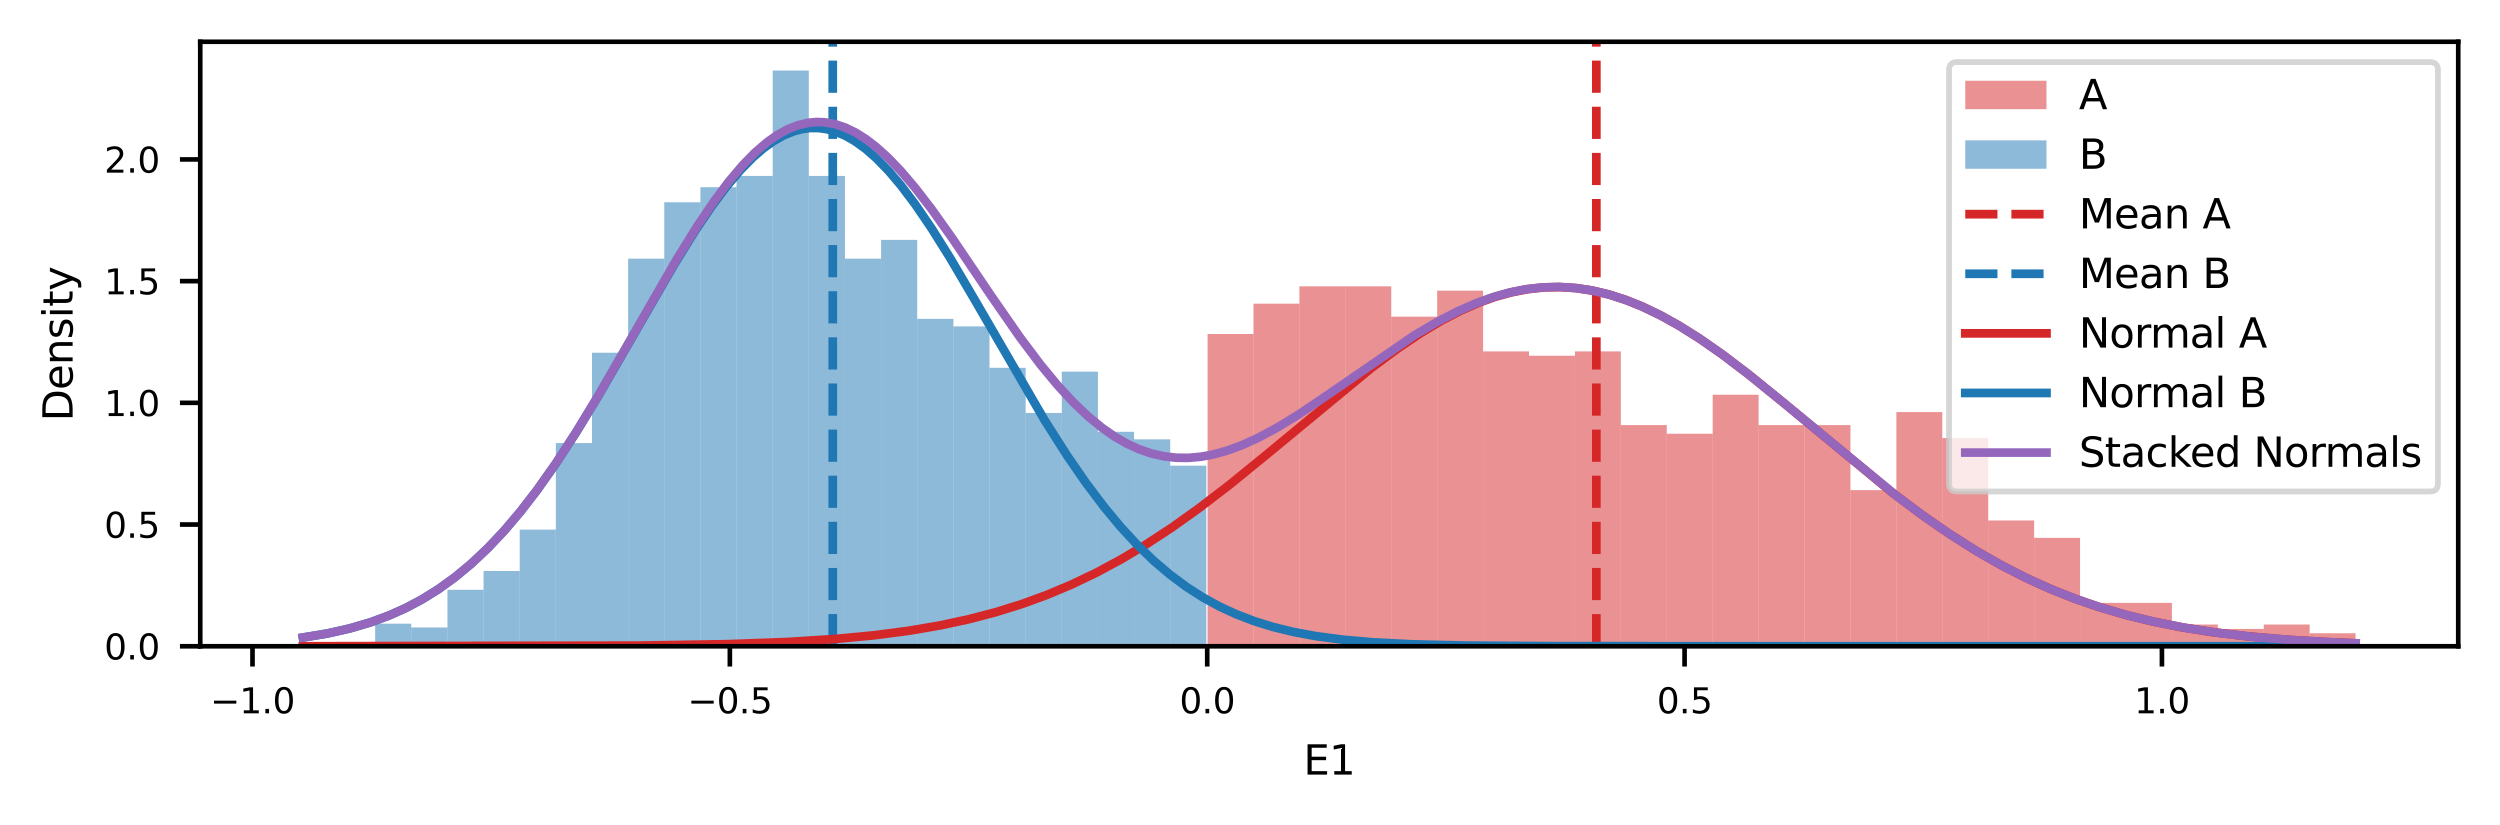<?xml version="1.0" encoding="utf-8" standalone="no"?>
<!DOCTYPE svg PUBLIC "-//W3C//DTD SVG 1.1//EN"
  "http://www.w3.org/Graphics/SVG/1.1/DTD/svg11.dtd">
<svg xmlns:xlink="http://www.w3.org/1999/xlink" width="430.947pt" height="142.182pt" viewBox="0 0 430.947 142.182" xmlns="http://www.w3.org/2000/svg" version="1.1">
 <defs>
  <style type="text/css">*{stroke-linejoin: round; stroke-linecap: butt}</style>
 </defs>
 <g id="figure_1">
  <g id="patch_1">
   <path d="M 0 142.182 
L 430.947 142.182 
L 430.947 0 
L 0 0 
z
" style="fill: #ffffff"/>
  </g>
  <g id="axes_1">
   <g id="patch_2">
    <path d="M 34.517 111.4 
L 423.747 111.4 
L 423.747 7.2 
L 34.517 7.2 
z
" style="fill: #ffffff"/>
   </g>
   <g id="patch_3">
    <path d="M 208.158 111.4 
L 216.073 111.4 
L 216.073 57.579 
L 208.158 57.579 
z
" clip-path="url(#p318a4d7307)" style="fill: #d62728; opacity: 0.5"/>
   </g>
   <g id="patch_4">
    <path d="M 216.073 111.4 
L 223.989 111.4 
L 223.989 52.346 
L 216.073 52.346 
z
" clip-path="url(#p318a4d7307)" style="fill: #d62728; opacity: 0.5"/>
   </g>
   <g id="patch_5">
    <path d="M 223.989 111.4 
L 231.905 111.4 
L 231.905 49.356 
L 223.989 49.356 
z
" clip-path="url(#p318a4d7307)" style="fill: #d62728; opacity: 0.5"/>
   </g>
   <g id="patch_6">
    <path d="M 231.905 111.4 
L 239.821 111.4 
L 239.821 49.356 
L 231.905 49.356 
z
" clip-path="url(#p318a4d7307)" style="fill: #d62728; opacity: 0.5"/>
   </g>
   <g id="patch_7">
    <path d="M 239.821 111.4 
L 247.737 111.4 
L 247.737 54.589 
L 239.821 54.589 
z
" clip-path="url(#p318a4d7307)" style="fill: #d62728; opacity: 0.5"/>
   </g>
   <g id="patch_8">
    <path d="M 247.737 111.4 
L 255.653 111.4 
L 255.653 50.104 
L 247.737 50.104 
z
" clip-path="url(#p318a4d7307)" style="fill: #d62728; opacity: 0.5"/>
   </g>
   <g id="patch_9">
    <path d="M 255.653 111.4 
L 263.569 111.4 
L 263.569 60.569 
L 255.653 60.569 
z
" clip-path="url(#p318a4d7307)" style="fill: #d62728; opacity: 0.5"/>
   </g>
   <g id="patch_10">
    <path d="M 263.569 111.4 
L 271.484 111.4 
L 271.484 61.316 
L 263.569 61.316 
z
" clip-path="url(#p318a4d7307)" style="fill: #d62728; opacity: 0.5"/>
   </g>
   <g id="patch_11">
    <path d="M 271.484 111.4 
L 279.4 111.4 
L 279.4 60.569 
L 271.484 60.569 
z
" clip-path="url(#p318a4d7307)" style="fill: #d62728; opacity: 0.5"/>
   </g>
   <g id="patch_12">
    <path d="M 279.4 111.4 
L 287.316 111.4 
L 287.316 73.277 
L 279.4 73.277 
z
" clip-path="url(#p318a4d7307)" style="fill: #d62728; opacity: 0.5"/>
   </g>
   <g id="patch_13">
    <path d="M 287.316 111.4 
L 295.232 111.4 
L 295.232 74.772 
L 287.316 74.772 
z
" clip-path="url(#p318a4d7307)" style="fill: #d62728; opacity: 0.5"/>
   </g>
   <g id="patch_14">
    <path d="M 295.232 111.4 
L 303.148 111.4 
L 303.148 68.044 
L 295.232 68.044 
z
" clip-path="url(#p318a4d7307)" style="fill: #d62728; opacity: 0.5"/>
   </g>
   <g id="patch_15">
    <path d="M 303.148 111.4 
L 311.064 111.4 
L 311.064 73.277 
L 303.148 73.277 
z
" clip-path="url(#p318a4d7307)" style="fill: #d62728; opacity: 0.5"/>
   </g>
   <g id="patch_16">
    <path d="M 311.064 111.4 
L 318.98 111.4 
L 318.98 73.277 
L 311.064 73.277 
z
" clip-path="url(#p318a4d7307)" style="fill: #d62728; opacity: 0.5"/>
   </g>
   <g id="patch_17">
    <path d="M 318.98 111.4 
L 326.896 111.4 
L 326.896 84.489 
L 318.98 84.489 
z
" clip-path="url(#p318a4d7307)" style="fill: #d62728; opacity: 0.5"/>
   </g>
   <g id="patch_18">
    <path d="M 326.896 111.4 
L 334.811 111.4 
L 334.811 71.034 
L 326.896 71.034 
z
" clip-path="url(#p318a4d7307)" style="fill: #d62728; opacity: 0.5"/>
   </g>
   <g id="patch_19">
    <path d="M 334.811 111.4 
L 342.727 111.4 
L 342.727 75.519 
L 334.811 75.519 
z
" clip-path="url(#p318a4d7307)" style="fill: #d62728; opacity: 0.5"/>
   </g>
   <g id="patch_20">
    <path d="M 342.727 111.4 
L 350.643 111.4 
L 350.643 89.722 
L 342.727 89.722 
z
" clip-path="url(#p318a4d7307)" style="fill: #d62728; opacity: 0.5"/>
   </g>
   <g id="patch_21">
    <path d="M 350.643 111.4 
L 358.559 111.4 
L 358.559 92.712 
L 350.643 92.712 
z
" clip-path="url(#p318a4d7307)" style="fill: #d62728; opacity: 0.5"/>
   </g>
   <g id="patch_22">
    <path d="M 358.559 111.4 
L 366.475 111.4 
L 366.475 103.925 
L 358.559 103.925 
z
" clip-path="url(#p318a4d7307)" style="fill: #d62728; opacity: 0.5"/>
   </g>
   <g id="patch_23">
    <path d="M 366.475 111.4 
L 374.391 111.4 
L 374.391 103.925 
L 366.475 103.925 
z
" clip-path="url(#p318a4d7307)" style="fill: #d62728; opacity: 0.5"/>
   </g>
   <g id="patch_24">
    <path d="M 374.391 111.4 
L 382.307 111.4 
L 382.307 107.662 
L 374.391 107.662 
z
" clip-path="url(#p318a4d7307)" style="fill: #d62728; opacity: 0.5"/>
   </g>
   <g id="patch_25">
    <path d="M 382.307 111.4 
L 390.223 111.4 
L 390.223 108.41 
L 382.307 108.41 
z
" clip-path="url(#p318a4d7307)" style="fill: #d62728; opacity: 0.5"/>
   </g>
   <g id="patch_26">
    <path d="M 390.223 111.4 
L 398.138 111.4 
L 398.138 107.662 
L 390.223 107.662 
z
" clip-path="url(#p318a4d7307)" style="fill: #d62728; opacity: 0.5"/>
   </g>
   <g id="patch_27">
    <path d="M 398.138 111.4 
L 406.054 111.4 
L 406.054 109.157 
L 398.138 109.157 
z
" clip-path="url(#p318a4d7307)" style="fill: #d62728; opacity: 0.5"/>
   </g>
   <g id="patch_28">
    <path d="M 52.209 111.4 
L 58.438 111.4 
L 58.438 110.751 
L 52.209 110.751 
z
" clip-path="url(#p318a4d7307)" style="fill: #1f77b4; opacity: 0.5"/>
   </g>
   <g id="patch_29">
    <path d="M 58.438 111.4 
L 64.668 111.4 
L 64.668 110.751 
L 58.438 110.751 
z
" clip-path="url(#p318a4d7307)" style="fill: #1f77b4; opacity: 0.5"/>
   </g>
   <g id="patch_30">
    <path d="M 64.668 111.4 
L 70.898 111.4 
L 70.898 107.508 
L 64.668 107.508 
z
" clip-path="url(#p318a4d7307)" style="fill: #1f77b4; opacity: 0.5"/>
   </g>
   <g id="patch_31">
    <path d="M 70.898 111.4 
L 77.127 111.4 
L 77.127 108.157 
L 70.898 108.157 
z
" clip-path="url(#p318a4d7307)" style="fill: #1f77b4; opacity: 0.5"/>
   </g>
   <g id="patch_32">
    <path d="M 77.127 111.4 
L 83.357 111.4 
L 83.357 101.671 
L 77.127 101.671 
z
" clip-path="url(#p318a4d7307)" style="fill: #1f77b4; opacity: 0.5"/>
   </g>
   <g id="patch_33">
    <path d="M 83.357 111.4 
L 89.587 111.4 
L 89.587 98.428 
L 83.357 98.428 
z
" clip-path="url(#p318a4d7307)" style="fill: #1f77b4; opacity: 0.5"/>
   </g>
   <g id="patch_34">
    <path d="M 89.587 111.4 
L 95.816 111.4 
L 95.816 91.293 
L 89.587 91.293 
z
" clip-path="url(#p318a4d7307)" style="fill: #1f77b4; opacity: 0.5"/>
   </g>
   <g id="patch_35">
    <path d="M 95.816 111.4 
L 102.046 111.4 
L 102.046 76.375 
L 95.816 76.375 
z
" clip-path="url(#p318a4d7307)" style="fill: #1f77b4; opacity: 0.5"/>
   </g>
   <g id="patch_36">
    <path d="M 102.046 111.4 
L 108.275 111.4 
L 108.275 60.808 
L 102.046 60.808 
z
" clip-path="url(#p318a4d7307)" style="fill: #1f77b4; opacity: 0.5"/>
   </g>
   <g id="patch_37">
    <path d="M 108.275 111.4 
L 114.505 111.4 
L 114.505 44.593 
L 108.275 44.593 
z
" clip-path="url(#p318a4d7307)" style="fill: #1f77b4; opacity: 0.5"/>
   </g>
   <g id="patch_38">
    <path d="M 114.505 111.4 
L 120.735 111.4 
L 120.735 34.863 
L 114.505 34.863 
z
" clip-path="url(#p318a4d7307)" style="fill: #1f77b4; opacity: 0.5"/>
   </g>
   <g id="patch_39">
    <path d="M 120.735 111.4 
L 126.964 111.4 
L 126.964 32.269 
L 120.735 32.269 
z
" clip-path="url(#p318a4d7307)" style="fill: #1f77b4; opacity: 0.5"/>
   </g>
   <g id="patch_40">
    <path d="M 126.964 111.4 
L 133.194 111.4 
L 133.194 30.323 
L 126.964 30.323 
z
" clip-path="url(#p318a4d7307)" style="fill: #1f77b4; opacity: 0.5"/>
   </g>
   <g id="patch_41">
    <path d="M 133.194 111.4 
L 139.423 111.4 
L 139.423 12.162 
L 133.194 12.162 
z
" clip-path="url(#p318a4d7307)" style="fill: #1f77b4; opacity: 0.5"/>
   </g>
   <g id="patch_42">
    <path d="M 139.423 111.4 
L 145.653 111.4 
L 145.653 30.323 
L 139.423 30.323 
z
" clip-path="url(#p318a4d7307)" style="fill: #1f77b4; opacity: 0.5"/>
   </g>
   <g id="patch_43">
    <path d="M 145.653 111.4 
L 151.883 111.4 
L 151.883 44.593 
L 145.653 44.593 
z
" clip-path="url(#p318a4d7307)" style="fill: #1f77b4; opacity: 0.5"/>
   </g>
   <g id="patch_44">
    <path d="M 151.883 111.4 
L 158.112 111.4 
L 158.112 41.35 
L 151.883 41.35 
z
" clip-path="url(#p318a4d7307)" style="fill: #1f77b4; opacity: 0.5"/>
   </g>
   <g id="patch_45">
    <path d="M 158.112 111.4 
L 164.342 111.4 
L 164.342 54.97 
L 158.112 54.97 
z
" clip-path="url(#p318a4d7307)" style="fill: #1f77b4; opacity: 0.5"/>
   </g>
   <g id="patch_46">
    <path d="M 164.342 111.4 
L 170.571 111.4 
L 170.571 56.268 
L 164.342 56.268 
z
" clip-path="url(#p318a4d7307)" style="fill: #1f77b4; opacity: 0.5"/>
   </g>
   <g id="patch_47">
    <path d="M 170.571 111.4 
L 176.801 111.4 
L 176.801 63.402 
L 170.571 63.402 
z
" clip-path="url(#p318a4d7307)" style="fill: #1f77b4; opacity: 0.5"/>
   </g>
   <g id="patch_48">
    <path d="M 176.801 111.4 
L 183.031 111.4 
L 183.031 71.186 
L 176.801 71.186 
z
" clip-path="url(#p318a4d7307)" style="fill: #1f77b4; opacity: 0.5"/>
   </g>
   <g id="patch_49">
    <path d="M 183.031 111.4 
L 189.26 111.4 
L 189.26 64.051 
L 183.031 64.051 
z
" clip-path="url(#p318a4d7307)" style="fill: #1f77b4; opacity: 0.5"/>
   </g>
   <g id="patch_50">
    <path d="M 189.26 111.4 
L 195.49 111.4 
L 195.49 74.429 
L 189.26 74.429 
z
" clip-path="url(#p318a4d7307)" style="fill: #1f77b4; opacity: 0.5"/>
   </g>
   <g id="patch_51">
    <path d="M 195.49 111.4 
L 201.719 111.4 
L 201.719 75.726 
L 195.49 75.726 
z
" clip-path="url(#p318a4d7307)" style="fill: #1f77b4; opacity: 0.5"/>
   </g>
   <g id="patch_52">
    <path d="M 201.719 111.4 
L 207.949 111.4 
L 207.949 80.266 
L 201.719 80.266 
z
" clip-path="url(#p318a4d7307)" style="fill: #1f77b4; opacity: 0.5"/>
   </g>
   <g id="matplotlib.axis_1">
    <g id="xtick_1">
     <g id="line2d_1">
      <defs>
       <path id="m972f4606e5" d="M 0 0 
L 0 3.5 
" style="stroke: #000000; stroke-width: 0.8"/>
      </defs>
      <g>
       <use xlink:href="#m972f4606e5" x="43.525" y="111.4" style="stroke: #000000; stroke-width: 0.8"/>
      </g>
     </g>
     <g id="text_1">
      <!-- −1.0 -->
      <g transform="translate(36.24 122.959) scale(0.06 -0.06)">
       <defs>
        <path id="DejaVuSans-2212" d="M 678 2272 
L 4684 2272 
L 4684 1741 
L 678 1741 
L 678 2272 
z
" transform="scale(0.016)"/>
        <path id="DejaVuSans-31" d="M 794 531 
L 1825 531 
L 1825 4091 
L 703 3866 
L 703 4441 
L 1819 4666 
L 2450 4666 
L 2450 531 
L 3481 531 
L 3481 0 
L 794 0 
L 794 531 
z
" transform="scale(0.016)"/>
        <path id="DejaVuSans-2e" d="M 684 794 
L 1344 794 
L 1344 0 
L 684 0 
L 684 794 
z
" transform="scale(0.016)"/>
        <path id="DejaVuSans-30" d="M 2034 4250 
Q 1547 4250 1301 3770 
Q 1056 3291 1056 2328 
Q 1056 1369 1301 889 
Q 1547 409 2034 409 
Q 2525 409 2770 889 
Q 3016 1369 3016 2328 
Q 3016 3291 2770 3770 
Q 2525 4250 2034 4250 
z
M 2034 4750 
Q 2819 4750 3233 4129 
Q 3647 3509 3647 2328 
Q 3647 1150 3233 529 
Q 2819 -91 2034 -91 
Q 1250 -91 836 529 
Q 422 1150 422 2328 
Q 422 3509 836 4129 
Q 1250 4750 2034 4750 
z
" transform="scale(0.016)"/>
       </defs>
       <use xlink:href="#DejaVuSans-2212"/>
       <use xlink:href="#DejaVuSans-31" transform="translate(83.789 0)"/>
       <use xlink:href="#DejaVuSans-2e" transform="translate(147.412 0)"/>
       <use xlink:href="#DejaVuSans-30" transform="translate(179.199 0)"/>
      </g>
     </g>
    </g>
    <g id="xtick_2">
     <g id="line2d_2">
      <g>
       <use xlink:href="#m972f4606e5" x="125.812" y="111.4" style="stroke: #000000; stroke-width: 0.8"/>
      </g>
     </g>
     <g id="text_2">
      <!-- −0.5 -->
      <g transform="translate(118.527 122.959) scale(0.06 -0.06)">
       <defs>
        <path id="DejaVuSans-35" d="M 691 4666 
L 3169 4666 
L 3169 4134 
L 1269 4134 
L 1269 2991 
Q 1406 3038 1543 3061 
Q 1681 3084 1819 3084 
Q 2600 3084 3056 2656 
Q 3513 2228 3513 1497 
Q 3513 744 3044 326 
Q 2575 -91 1722 -91 
Q 1428 -91 1123 -41 
Q 819 9 494 109 
L 494 744 
Q 775 591 1075 516 
Q 1375 441 1709 441 
Q 2250 441 2565 725 
Q 2881 1009 2881 1497 
Q 2881 1984 2565 2268 
Q 2250 2553 1709 2553 
Q 1456 2553 1204 2497 
Q 953 2441 691 2322 
L 691 4666 
z
" transform="scale(0.016)"/>
       </defs>
       <use xlink:href="#DejaVuSans-2212"/>
       <use xlink:href="#DejaVuSans-30" transform="translate(83.789 0)"/>
       <use xlink:href="#DejaVuSans-2e" transform="translate(147.412 0)"/>
       <use xlink:href="#DejaVuSans-35" transform="translate(179.199 0)"/>
      </g>
     </g>
    </g>
    <g id="xtick_3">
     <g id="line2d_3">
      <g>
       <use xlink:href="#m972f4606e5" x="208.098" y="111.4" style="stroke: #000000; stroke-width: 0.8"/>
      </g>
     </g>
     <g id="text_3">
      <!-- 0.0 -->
      <g transform="translate(203.327 122.959) scale(0.06 -0.06)">
       <use xlink:href="#DejaVuSans-30"/>
       <use xlink:href="#DejaVuSans-2e" transform="translate(63.623 0)"/>
       <use xlink:href="#DejaVuSans-30" transform="translate(95.41 0)"/>
      </g>
     </g>
    </g>
    <g id="xtick_4">
     <g id="line2d_4">
      <g>
       <use xlink:href="#m972f4606e5" x="290.385" y="111.4" style="stroke: #000000; stroke-width: 0.8"/>
      </g>
     </g>
     <g id="text_4">
      <!-- 0.5 -->
      <g transform="translate(285.614 122.959) scale(0.06 -0.06)">
       <use xlink:href="#DejaVuSans-30"/>
       <use xlink:href="#DejaVuSans-2e" transform="translate(63.623 0)"/>
       <use xlink:href="#DejaVuSans-35" transform="translate(95.41 0)"/>
      </g>
     </g>
    </g>
    <g id="xtick_5">
     <g id="line2d_5">
      <g>
       <use xlink:href="#m972f4606e5" x="372.671" y="111.4" style="stroke: #000000; stroke-width: 0.8"/>
      </g>
     </g>
     <g id="text_5">
      <!-- 1.0 -->
      <g transform="translate(367.9 122.959) scale(0.06 -0.06)">
       <use xlink:href="#DejaVuSans-31"/>
       <use xlink:href="#DejaVuSans-2e" transform="translate(63.623 0)"/>
       <use xlink:href="#DejaVuSans-30" transform="translate(95.41 0)"/>
      </g>
     </g>
    </g>
    <g id="text_6">
     <!-- E1 -->
     <g transform="translate(224.693 133.526) scale(0.07 -0.07)">
      <defs>
       <path id="DejaVuSans-45" d="M 628 4666 
L 3578 4666 
L 3578 4134 
L 1259 4134 
L 1259 2753 
L 3481 2753 
L 3481 2222 
L 1259 2222 
L 1259 531 
L 3634 531 
L 3634 0 
L 628 0 
L 628 4666 
z
" transform="scale(0.016)"/>
      </defs>
      <use xlink:href="#DejaVuSans-45"/>
      <use xlink:href="#DejaVuSans-31" transform="translate(63.184 0)"/>
     </g>
    </g>
   </g>
   <g id="matplotlib.axis_2">
    <g id="ytick_1">
     <g id="line2d_6">
      <defs>
       <path id="m6edacf3e82" d="M 0 0 
L -3.5 0 
" style="stroke: #000000; stroke-width: 0.8"/>
      </defs>
      <g>
       <use xlink:href="#m6edacf3e82" x="34.517" y="111.4" style="stroke: #000000; stroke-width: 0.8"/>
      </g>
     </g>
     <g id="text_7">
      <!-- 0.0 -->
      <g transform="translate(17.975 113.68) scale(0.06 -0.06)">
       <use xlink:href="#DejaVuSans-30"/>
       <use xlink:href="#DejaVuSans-2e" transform="translate(63.623 0)"/>
       <use xlink:href="#DejaVuSans-30" transform="translate(95.41 0)"/>
      </g>
     </g>
    </g>
    <g id="ytick_2">
     <g id="line2d_7">
      <g>
       <use xlink:href="#m6edacf3e82" x="34.517" y="90.42" style="stroke: #000000; stroke-width: 0.8"/>
      </g>
     </g>
     <g id="text_8">
      <!-- 0.5 -->
      <g transform="translate(17.975 92.7) scale(0.06 -0.06)">
       <use xlink:href="#DejaVuSans-30"/>
       <use xlink:href="#DejaVuSans-2e" transform="translate(63.623 0)"/>
       <use xlink:href="#DejaVuSans-35" transform="translate(95.41 0)"/>
      </g>
     </g>
    </g>
    <g id="ytick_3">
     <g id="line2d_8">
      <g>
       <use xlink:href="#m6edacf3e82" x="34.517" y="69.44" style="stroke: #000000; stroke-width: 0.8"/>
      </g>
     </g>
     <g id="text_9">
      <!-- 1.0 -->
      <g transform="translate(17.975 71.72) scale(0.06 -0.06)">
       <use xlink:href="#DejaVuSans-31"/>
       <use xlink:href="#DejaVuSans-2e" transform="translate(63.623 0)"/>
       <use xlink:href="#DejaVuSans-30" transform="translate(95.41 0)"/>
      </g>
     </g>
    </g>
    <g id="ytick_4">
     <g id="line2d_9">
      <g>
       <use xlink:href="#m6edacf3e82" x="34.517" y="48.461" style="stroke: #000000; stroke-width: 0.8"/>
      </g>
     </g>
     <g id="text_10">
      <!-- 1.5 -->
      <g transform="translate(17.975 50.74) scale(0.06 -0.06)">
       <use xlink:href="#DejaVuSans-31"/>
       <use xlink:href="#DejaVuSans-2e" transform="translate(63.623 0)"/>
       <use xlink:href="#DejaVuSans-35" transform="translate(95.41 0)"/>
      </g>
     </g>
    </g>
    <g id="ytick_5">
     <g id="line2d_10">
      <g>
       <use xlink:href="#m6edacf3e82" x="34.517" y="27.481" style="stroke: #000000; stroke-width: 0.8"/>
      </g>
     </g>
     <g id="text_11">
      <!-- 2.0 -->
      <g transform="translate(17.975 29.76) scale(0.06 -0.06)">
       <defs>
        <path id="DejaVuSans-32" d="M 1228 531 
L 3431 531 
L 3431 0 
L 469 0 
L 469 531 
Q 828 903 1448 1529 
Q 2069 2156 2228 2338 
Q 2531 2678 2651 2914 
Q 2772 3150 2772 3378 
Q 2772 3750 2511 3984 
Q 2250 4219 1831 4219 
Q 1534 4219 1204 4116 
Q 875 4013 500 3803 
L 500 4441 
Q 881 4594 1212 4672 
Q 1544 4750 1819 4750 
Q 2544 4750 2975 4387 
Q 3406 4025 3406 3419 
Q 3406 3131 3298 2873 
Q 3191 2616 2906 2266 
Q 2828 2175 2409 1742 
Q 1991 1309 1228 531 
z
" transform="scale(0.016)"/>
       </defs>
       <use xlink:href="#DejaVuSans-32"/>
       <use xlink:href="#DejaVuSans-2e" transform="translate(63.623 0)"/>
       <use xlink:href="#DejaVuSans-30" transform="translate(95.41 0)"/>
      </g>
     </g>
    </g>
    <g id="text_12">
     <!-- Density -->
     <g transform="translate(12.519 72.606) rotate(-90) scale(0.07 -0.07)">
      <defs>
       <path id="DejaVuSans-44" d="M 1259 4147 
L 1259 519 
L 2022 519 
Q 2988 519 3436 956 
Q 3884 1394 3884 2338 
Q 3884 3275 3436 3711 
Q 2988 4147 2022 4147 
L 1259 4147 
z
M 628 4666 
L 1925 4666 
Q 3281 4666 3915 4102 
Q 4550 3538 4550 2338 
Q 4550 1131 3912 565 
Q 3275 0 1925 0 
L 628 0 
L 628 4666 
z
" transform="scale(0.016)"/>
       <path id="DejaVuSans-65" d="M 3597 1894 
L 3597 1613 
L 953 1613 
Q 991 1019 1311 708 
Q 1631 397 2203 397 
Q 2534 397 2845 478 
Q 3156 559 3463 722 
L 3463 178 
Q 3153 47 2828 -22 
Q 2503 -91 2169 -91 
Q 1331 -91 842 396 
Q 353 884 353 1716 
Q 353 2575 817 3079 
Q 1281 3584 2069 3584 
Q 2775 3584 3186 3129 
Q 3597 2675 3597 1894 
z
M 3022 2063 
Q 3016 2534 2758 2815 
Q 2500 3097 2075 3097 
Q 1594 3097 1305 2825 
Q 1016 2553 972 2059 
L 3022 2063 
z
" transform="scale(0.016)"/>
       <path id="DejaVuSans-6e" d="M 3513 2113 
L 3513 0 
L 2938 0 
L 2938 2094 
Q 2938 2591 2744 2837 
Q 2550 3084 2163 3084 
Q 1697 3084 1428 2787 
Q 1159 2491 1159 1978 
L 1159 0 
L 581 0 
L 581 3500 
L 1159 3500 
L 1159 2956 
Q 1366 3272 1645 3428 
Q 1925 3584 2291 3584 
Q 2894 3584 3203 3211 
Q 3513 2838 3513 2113 
z
" transform="scale(0.016)"/>
       <path id="DejaVuSans-73" d="M 2834 3397 
L 2834 2853 
Q 2591 2978 2328 3040 
Q 2066 3103 1784 3103 
Q 1356 3103 1142 2972 
Q 928 2841 928 2578 
Q 928 2378 1081 2264 
Q 1234 2150 1697 2047 
L 1894 2003 
Q 2506 1872 2764 1633 
Q 3022 1394 3022 966 
Q 3022 478 2636 193 
Q 2250 -91 1575 -91 
Q 1294 -91 989 -36 
Q 684 19 347 128 
L 347 722 
Q 666 556 975 473 
Q 1284 391 1588 391 
Q 1994 391 2212 530 
Q 2431 669 2431 922 
Q 2431 1156 2273 1281 
Q 2116 1406 1581 1522 
L 1381 1569 
Q 847 1681 609 1914 
Q 372 2147 372 2553 
Q 372 3047 722 3315 
Q 1072 3584 1716 3584 
Q 2034 3584 2315 3537 
Q 2597 3491 2834 3397 
z
" transform="scale(0.016)"/>
       <path id="DejaVuSans-69" d="M 603 3500 
L 1178 3500 
L 1178 0 
L 603 0 
L 603 3500 
z
M 603 4863 
L 1178 4863 
L 1178 4134 
L 603 4134 
L 603 4863 
z
" transform="scale(0.016)"/>
       <path id="DejaVuSans-74" d="M 1172 4494 
L 1172 3500 
L 2356 3500 
L 2356 3053 
L 1172 3053 
L 1172 1153 
Q 1172 725 1289 603 
Q 1406 481 1766 481 
L 2356 481 
L 2356 0 
L 1766 0 
Q 1100 0 847 248 
Q 594 497 594 1153 
L 594 3053 
L 172 3053 
L 172 3500 
L 594 3500 
L 594 4494 
L 1172 4494 
z
" transform="scale(0.016)"/>
       <path id="DejaVuSans-79" d="M 2059 -325 
Q 1816 -950 1584 -1140 
Q 1353 -1331 966 -1331 
L 506 -1331 
L 506 -850 
L 844 -850 
Q 1081 -850 1212 -737 
Q 1344 -625 1503 -206 
L 1606 56 
L 191 3500 
L 800 3500 
L 1894 763 
L 2988 3500 
L 3597 3500 
L 2059 -325 
z
" transform="scale(0.016)"/>
      </defs>
      <use xlink:href="#DejaVuSans-44"/>
      <use xlink:href="#DejaVuSans-65" transform="translate(77.002 0)"/>
      <use xlink:href="#DejaVuSans-6e" transform="translate(138.525 0)"/>
      <use xlink:href="#DejaVuSans-73" transform="translate(201.904 0)"/>
      <use xlink:href="#DejaVuSans-69" transform="translate(254.004 0)"/>
      <use xlink:href="#DejaVuSans-74" transform="translate(281.787 0)"/>
      <use xlink:href="#DejaVuSans-79" transform="translate(320.996 0)"/>
     </g>
    </g>
   </g>
   <g id="line2d_11">
    <path d="M 275.174 111.4 
L 275.174 7.2 
" clip-path="url(#p318a4d7307)" style="fill: none; stroke-dasharray: 5.55,2.4; stroke-dashoffset: 0; stroke: #d62728; stroke-width: 1.5"/>
   </g>
   <g id="line2d_12">
    <path d="M 143.55 111.4 
L 143.55 7.2 
" clip-path="url(#p318a4d7307)" style="fill: none; stroke-dasharray: 5.55,2.4; stroke-dashoffset: 0; stroke: #1f77b4; stroke-width: 1.5"/>
   </g>
   <g id="line2d_13">
    <path d="M 52.209 111.4 
L 110.298 111.286 
L 125.528 111.038 
L 135.8 110.662 
L 143.947 110.148 
L 150.676 109.511 
L 156.698 108.723 
L 162.011 107.815 
L 166.97 106.751 
L 171.574 105.548 
L 176.179 104.112 
L 180.429 102.559 
L 184.68 100.774 
L 188.93 98.744 
L 193.18 96.463 
L 197.431 93.931 
L 202.035 90.914 
L 206.64 87.632 
L 211.953 83.56 
L 218.328 78.37 
L 236.393 63.445 
L 240.997 60.037 
L 244.893 57.418 
L 248.435 55.297 
L 251.623 53.63 
L 254.811 52.218 
L 257.645 51.194 
L 260.478 50.401 
L 263.312 49.847 
L 266.145 49.54 
L 268.979 49.483 
L 271.813 49.677 
L 274.646 50.119 
L 277.48 50.805 
L 280.313 51.726 
L 283.147 52.87 
L 286.335 54.409 
L 289.523 56.191 
L 293.065 58.426 
L 296.961 61.149 
L 301.565 64.652 
L 307.587 69.549 
L 326.005 84.774 
L 331.318 88.763 
L 335.923 91.959 
L 340.527 94.882 
L 344.778 97.323 
L 349.028 99.512 
L 353.279 101.452 
L 357.529 103.151 
L 361.779 104.622 
L 366.384 105.977 
L 370.989 107.108 
L 375.947 108.103 
L 381.26 108.948 
L 387.282 109.678 
L 394.012 110.264 
L 401.804 110.719 
L 406.054 110.891 
L 406.054 110.891 
" clip-path="url(#p318a4d7307)" style="fill: none; stroke: #d62728; stroke-width: 1.5; stroke-linecap: square"/>
   </g>
   <g id="line2d_14">
    <path d="M 52.209 109.898 
L 56.459 109.194 
L 60.355 108.313 
L 63.897 107.269 
L 67.085 106.09 
L 69.919 104.822 
L 72.752 103.319 
L 75.586 101.557 
L 78.42 99.511 
L 81.253 97.161 
L 84.087 94.49 
L 86.92 91.487 
L 89.754 88.148 
L 92.588 84.477 
L 95.775 79.969 
L 99.317 74.534 
L 103.214 68.13 
L 108.881 58.313 
L 116.319 45.441 
L 119.861 39.739 
L 122.695 35.548 
L 125.174 32.231 
L 127.653 29.302 
L 129.779 27.14 
L 131.55 25.607 
L 133.321 24.333 
L 135.092 23.332 
L 136.863 22.613 
L 138.279 22.245 
L 139.696 22.065 
L 141.113 22.073 
L 142.53 22.27 
L 143.947 22.654 
L 145.718 23.393 
L 147.489 24.413 
L 149.26 25.705 
L 151.031 27.256 
L 153.156 29.438 
L 155.281 31.942 
L 157.76 35.225 
L 160.594 39.384 
L 163.782 44.472 
L 168.032 51.701 
L 180.075 72.453 
L 183.971 78.569 
L 187.159 83.189 
L 190.347 87.417 
L 193.18 90.825 
L 196.014 93.898 
L 198.847 96.637 
L 201.681 99.052 
L 204.515 101.159 
L 207.348 102.978 
L 210.182 104.532 
L 213.015 105.846 
L 216.203 107.071 
L 219.391 108.061 
L 222.933 108.929 
L 226.829 109.653 
L 231.434 110.264 
L 236.747 110.727 
L 243.477 111.068 
L 252.686 111.283 
L 268.271 111.384 
L 327.422 111.4 
L 406.054 111.4 
L 406.054 111.4 
" clip-path="url(#p318a4d7307)" style="fill: none; stroke: #1f77b4; stroke-width: 1.5; stroke-linecap: square"/>
   </g>
   <g id="line2d_15">
    <path d="M 52.209 109.898 
L 56.459 109.193 
L 60.355 108.312 
L 63.897 107.267 
L 67.085 106.088 
L 69.919 104.819 
L 72.752 103.315 
L 75.586 101.552 
L 78.42 99.504 
L 81.253 97.152 
L 84.087 94.478 
L 86.92 91.472 
L 89.754 88.128 
L 92.588 84.451 
L 95.775 79.935 
L 99.317 74.488 
L 103.214 68.066 
L 108.527 58.837 
L 116.673 44.666 
L 120.215 38.95 
L 123.049 34.751 
L 125.528 31.426 
L 128.008 28.487 
L 130.133 26.312 
L 132.258 24.485 
L 134.029 23.244 
L 135.8 22.272 
L 137.571 21.575 
L 139.342 21.16 
L 140.759 21.031 
L 142.176 21.083 
L 143.947 21.401 
L 145.718 21.994 
L 147.489 22.854 
L 149.26 23.97 
L 151.031 25.327 
L 153.156 27.253 
L 155.281 29.472 
L 157.76 32.384 
L 160.594 36.063 
L 164.136 41.045 
L 170.866 51.01 
L 175.825 58.151 
L 179.367 62.862 
L 182.2 66.292 
L 185.034 69.365 
L 187.513 71.727 
L 189.993 73.765 
L 192.118 75.243 
L 194.243 76.47 
L 196.368 77.446 
L 198.493 78.172 
L 200.618 78.655 
L 202.744 78.903 
L 204.869 78.925 
L 206.994 78.735 
L 209.119 78.345 
L 211.599 77.657 
L 214.078 76.742 
L 216.912 75.454 
L 220.099 73.742 
L 223.641 71.583 
L 228.246 68.497 
L 243.831 57.785 
L 247.727 55.492 
L 251.269 53.665 
L 254.457 52.267 
L 257.29 51.243 
L 260.124 50.44 
L 262.958 49.87 
L 265.791 49.542 
L 268.625 49.461 
L 271.458 49.629 
L 274.292 50.044 
L 277.126 50.702 
L 279.959 51.595 
L 282.793 52.713 
L 285.981 54.224 
L 289.168 55.981 
L 292.71 58.191 
L 296.607 60.891 
L 301.211 64.374 
L 306.878 68.961 
L 327.068 85.595 
L 332.027 89.272 
L 336.631 92.427 
L 341.236 95.306 
L 345.486 97.705 
L 349.737 99.852 
L 353.987 101.751 
L 358.237 103.411 
L 362.488 104.846 
L 367.092 106.165 
L 372.051 107.339 
L 377.01 108.289 
L 382.677 109.14 
L 388.699 109.819 
L 395.783 110.386 
L 403.929 110.81 
L 406.054 110.891 
L 406.054 110.891 
" clip-path="url(#p318a4d7307)" style="fill: none; stroke: #9467bd; stroke-width: 1.5; stroke-linecap: square"/>
   </g>
   <g id="patch_53">
    <path d="M 34.517 111.4 
L 34.517 7.2 
" style="fill: none; stroke: #000000; stroke-width: 0.8; stroke-linejoin: miter; stroke-linecap: square"/>
   </g>
   <g id="patch_54">
    <path d="M 423.747 111.4 
L 423.747 7.2 
" style="fill: none; stroke: #000000; stroke-width: 0.8; stroke-linejoin: miter; stroke-linecap: square"/>
   </g>
   <g id="patch_55">
    <path d="M 34.517 111.4 
L 423.747 111.4 
" style="fill: none; stroke: #000000; stroke-width: 0.8; stroke-linejoin: miter; stroke-linecap: square"/>
   </g>
   <g id="patch_56">
    <path d="M 34.517 7.2 
L 423.747 7.2 
" style="fill: none; stroke: #000000; stroke-width: 0.8; stroke-linejoin: miter; stroke-linecap: square"/>
   </g>
   <g id="legend_1">
    <g id="patch_57">
     <path d="M 337.37 84.723 
L 418.847 84.723 
Q 420.247 84.723 420.247 83.323 
L 420.247 12.1 
Q 420.247 10.7 418.847 10.7 
L 337.37 10.7 
Q 335.97 10.7 335.97 12.1 
L 335.97 83.323 
Q 335.97 84.723 337.37 84.723 
z
" style="fill: #ffffff; opacity: 0.8; stroke: #cccccc; stroke-linejoin: miter"/>
    </g>
    <g id="patch_58">
     <path d="M 338.77 18.819 
L 352.77 18.819 
L 352.77 13.919 
L 338.77 13.919 
z
" style="fill: #d62728; opacity: 0.5"/>
    </g>
    <g id="text_13">
     <!-- A -->
     <g transform="translate(358.37 18.819) scale(0.07 -0.07)">
      <defs>
       <path id="DejaVuSans-41" d="M 2188 4044 
L 1331 1722 
L 3047 1722 
L 2188 4044 
z
M 1831 4666 
L 2547 4666 
L 4325 0 
L 3669 0 
L 3244 1197 
L 1141 1197 
L 716 0 
L 50 0 
L 1831 4666 
z
" transform="scale(0.016)"/>
      </defs>
      <use xlink:href="#DejaVuSans-41"/>
     </g>
    </g>
    <g id="patch_59">
     <path d="M 338.77 29.094 
L 352.77 29.094 
L 352.77 24.194 
L 338.77 24.194 
z
" style="fill: #1f77b4; opacity: 0.5"/>
    </g>
    <g id="text_14">
     <!-- B -->
     <g transform="translate(358.37 29.094) scale(0.07 -0.07)">
      <defs>
       <path id="DejaVuSans-42" d="M 1259 2228 
L 1259 519 
L 2272 519 
Q 2781 519 3026 730 
Q 3272 941 3272 1375 
Q 3272 1813 3026 2020 
Q 2781 2228 2272 2228 
L 1259 2228 
z
M 1259 4147 
L 1259 2741 
L 2194 2741 
Q 2656 2741 2882 2914 
Q 3109 3088 3109 3444 
Q 3109 3797 2882 3972 
Q 2656 4147 2194 4147 
L 1259 4147 
z
M 628 4666 
L 2241 4666 
Q 2963 4666 3353 4366 
Q 3744 4066 3744 3513 
Q 3744 3084 3544 2831 
Q 3344 2578 2956 2516 
Q 3422 2416 3680 2098 
Q 3938 1781 3938 1306 
Q 3938 681 3513 340 
Q 3088 0 2303 0 
L 628 0 
L 628 4666 
z
" transform="scale(0.016)"/>
      </defs>
      <use xlink:href="#DejaVuSans-42"/>
     </g>
    </g>
    <g id="line2d_16">
     <path d="M 338.77 36.918 
L 345.77 36.918 
L 352.77 36.918 
" style="fill: none; stroke-dasharray: 5.55,2.4; stroke-dashoffset: 0; stroke: #d62728; stroke-width: 1.5"/>
    </g>
    <g id="text_15">
     <!-- Mean A -->
     <g transform="translate(358.37 39.368) scale(0.07 -0.07)">
      <defs>
       <path id="DejaVuSans-4d" d="M 628 4666 
L 1569 4666 
L 2759 1491 
L 3956 4666 
L 4897 4666 
L 4897 0 
L 4281 0 
L 4281 4097 
L 3078 897 
L 2444 897 
L 1241 4097 
L 1241 0 
L 628 0 
L 628 4666 
z
" transform="scale(0.016)"/>
       <path id="DejaVuSans-61" d="M 2194 1759 
Q 1497 1759 1228 1600 
Q 959 1441 959 1056 
Q 959 750 1161 570 
Q 1363 391 1709 391 
Q 2188 391 2477 730 
Q 2766 1069 2766 1631 
L 2766 1759 
L 2194 1759 
z
M 3341 1997 
L 3341 0 
L 2766 0 
L 2766 531 
Q 2569 213 2275 61 
Q 1981 -91 1556 -91 
Q 1019 -91 701 211 
Q 384 513 384 1019 
Q 384 1609 779 1909 
Q 1175 2209 1959 2209 
L 2766 2209 
L 2766 2266 
Q 2766 2663 2505 2880 
Q 2244 3097 1772 3097 
Q 1472 3097 1187 3025 
Q 903 2953 641 2809 
L 641 3341 
Q 956 3463 1253 3523 
Q 1550 3584 1831 3584 
Q 2591 3584 2966 3190 
Q 3341 2797 3341 1997 
z
" transform="scale(0.016)"/>
       <path id="DejaVuSans-20" transform="scale(0.016)"/>
      </defs>
      <use xlink:href="#DejaVuSans-4d"/>
      <use xlink:href="#DejaVuSans-65" transform="translate(86.279 0)"/>
      <use xlink:href="#DejaVuSans-61" transform="translate(147.803 0)"/>
      <use xlink:href="#DejaVuSans-6e" transform="translate(209.082 0)"/>
      <use xlink:href="#DejaVuSans-20" transform="translate(272.461 0)"/>
      <use xlink:href="#DejaVuSans-41" transform="translate(304.248 0)"/>
     </g>
    </g>
    <g id="line2d_17">
     <path d="M 338.77 47.193 
L 345.77 47.193 
L 352.77 47.193 
" style="fill: none; stroke-dasharray: 5.55,2.4; stroke-dashoffset: 0; stroke: #1f77b4; stroke-width: 1.5"/>
    </g>
    <g id="text_16">
     <!-- Mean B -->
     <g transform="translate(358.37 49.643) scale(0.07 -0.07)">
      <use xlink:href="#DejaVuSans-4d"/>
      <use xlink:href="#DejaVuSans-65" transform="translate(86.279 0)"/>
      <use xlink:href="#DejaVuSans-61" transform="translate(147.803 0)"/>
      <use xlink:href="#DejaVuSans-6e" transform="translate(209.082 0)"/>
      <use xlink:href="#DejaVuSans-20" transform="translate(272.461 0)"/>
      <use xlink:href="#DejaVuSans-42" transform="translate(304.248 0)"/>
     </g>
    </g>
    <g id="line2d_18">
     <path d="M 338.77 57.468 
L 345.77 57.468 
L 352.77 57.468 
" style="fill: none; stroke: #d62728; stroke-width: 1.5; stroke-linecap: square"/>
    </g>
    <g id="text_17">
     <!-- Normal A -->
     <g transform="translate(358.37 59.918) scale(0.07 -0.07)">
      <defs>
       <path id="DejaVuSans-4e" d="M 628 4666 
L 1478 4666 
L 3547 763 
L 3547 4666 
L 4159 4666 
L 4159 0 
L 3309 0 
L 1241 3903 
L 1241 0 
L 628 0 
L 628 4666 
z
" transform="scale(0.016)"/>
       <path id="DejaVuSans-6f" d="M 1959 3097 
Q 1497 3097 1228 2736 
Q 959 2375 959 1747 
Q 959 1119 1226 758 
Q 1494 397 1959 397 
Q 2419 397 2687 759 
Q 2956 1122 2956 1747 
Q 2956 2369 2687 2733 
Q 2419 3097 1959 3097 
z
M 1959 3584 
Q 2709 3584 3137 3096 
Q 3566 2609 3566 1747 
Q 3566 888 3137 398 
Q 2709 -91 1959 -91 
Q 1206 -91 779 398 
Q 353 888 353 1747 
Q 353 2609 779 3096 
Q 1206 3584 1959 3584 
z
" transform="scale(0.016)"/>
       <path id="DejaVuSans-72" d="M 2631 2963 
Q 2534 3019 2420 3045 
Q 2306 3072 2169 3072 
Q 1681 3072 1420 2755 
Q 1159 2438 1159 1844 
L 1159 0 
L 581 0 
L 581 3500 
L 1159 3500 
L 1159 2956 
Q 1341 3275 1631 3429 
Q 1922 3584 2338 3584 
Q 2397 3584 2469 3576 
Q 2541 3569 2628 3553 
L 2631 2963 
z
" transform="scale(0.016)"/>
       <path id="DejaVuSans-6d" d="M 3328 2828 
Q 3544 3216 3844 3400 
Q 4144 3584 4550 3584 
Q 5097 3584 5394 3201 
Q 5691 2819 5691 2113 
L 5691 0 
L 5113 0 
L 5113 2094 
Q 5113 2597 4934 2840 
Q 4756 3084 4391 3084 
Q 3944 3084 3684 2787 
Q 3425 2491 3425 1978 
L 3425 0 
L 2847 0 
L 2847 2094 
Q 2847 2600 2669 2842 
Q 2491 3084 2119 3084 
Q 1678 3084 1418 2786 
Q 1159 2488 1159 1978 
L 1159 0 
L 581 0 
L 581 3500 
L 1159 3500 
L 1159 2956 
Q 1356 3278 1631 3431 
Q 1906 3584 2284 3584 
Q 2666 3584 2933 3390 
Q 3200 3197 3328 2828 
z
" transform="scale(0.016)"/>
       <path id="DejaVuSans-6c" d="M 603 4863 
L 1178 4863 
L 1178 0 
L 603 0 
L 603 4863 
z
" transform="scale(0.016)"/>
      </defs>
      <use xlink:href="#DejaVuSans-4e"/>
      <use xlink:href="#DejaVuSans-6f" transform="translate(74.805 0)"/>
      <use xlink:href="#DejaVuSans-72" transform="translate(135.986 0)"/>
      <use xlink:href="#DejaVuSans-6d" transform="translate(175.35 0)"/>
      <use xlink:href="#DejaVuSans-61" transform="translate(272.762 0)"/>
      <use xlink:href="#DejaVuSans-6c" transform="translate(334.041 0)"/>
      <use xlink:href="#DejaVuSans-20" transform="translate(361.824 0)"/>
      <use xlink:href="#DejaVuSans-41" transform="translate(393.611 0)"/>
     </g>
    </g>
    <g id="line2d_19">
     <path d="M 338.77 67.742 
L 345.77 67.742 
L 352.77 67.742 
" style="fill: none; stroke: #1f77b4; stroke-width: 1.5; stroke-linecap: square"/>
    </g>
    <g id="text_18">
     <!-- Normal B -->
     <g transform="translate(358.37 70.192) scale(0.07 -0.07)">
      <use xlink:href="#DejaVuSans-4e"/>
      <use xlink:href="#DejaVuSans-6f" transform="translate(74.805 0)"/>
      <use xlink:href="#DejaVuSans-72" transform="translate(135.986 0)"/>
      <use xlink:href="#DejaVuSans-6d" transform="translate(175.35 0)"/>
      <use xlink:href="#DejaVuSans-61" transform="translate(272.762 0)"/>
      <use xlink:href="#DejaVuSans-6c" transform="translate(334.041 0)"/>
      <use xlink:href="#DejaVuSans-20" transform="translate(361.824 0)"/>
      <use xlink:href="#DejaVuSans-42" transform="translate(393.611 0)"/>
     </g>
    </g>
    <g id="line2d_20">
     <path d="M 338.77 78.017 
L 345.77 78.017 
L 352.77 78.017 
" style="fill: none; stroke: #9467bd; stroke-width: 1.5; stroke-linecap: square"/>
    </g>
    <g id="text_19">
     <!-- Stacked Normals -->
     <g transform="translate(358.37 80.467) scale(0.07 -0.07)">
      <defs>
       <path id="DejaVuSans-53" d="M 3425 4513 
L 3425 3897 
Q 3066 4069 2747 4153 
Q 2428 4238 2131 4238 
Q 1616 4238 1336 4038 
Q 1056 3838 1056 3469 
Q 1056 3159 1242 3001 
Q 1428 2844 1947 2747 
L 2328 2669 
Q 3034 2534 3370 2195 
Q 3706 1856 3706 1288 
Q 3706 609 3251 259 
Q 2797 -91 1919 -91 
Q 1588 -91 1214 -16 
Q 841 59 441 206 
L 441 856 
Q 825 641 1194 531 
Q 1563 422 1919 422 
Q 2459 422 2753 634 
Q 3047 847 3047 1241 
Q 3047 1584 2836 1778 
Q 2625 1972 2144 2069 
L 1759 2144 
Q 1053 2284 737 2584 
Q 422 2884 422 3419 
Q 422 4038 858 4394 
Q 1294 4750 2059 4750 
Q 2388 4750 2728 4690 
Q 3069 4631 3425 4513 
z
" transform="scale(0.016)"/>
       <path id="DejaVuSans-63" d="M 3122 3366 
L 3122 2828 
Q 2878 2963 2633 3030 
Q 2388 3097 2138 3097 
Q 1578 3097 1268 2742 
Q 959 2388 959 1747 
Q 959 1106 1268 751 
Q 1578 397 2138 397 
Q 2388 397 2633 464 
Q 2878 531 3122 666 
L 3122 134 
Q 2881 22 2623 -34 
Q 2366 -91 2075 -91 
Q 1284 -91 818 406 
Q 353 903 353 1747 
Q 353 2603 823 3093 
Q 1294 3584 2113 3584 
Q 2378 3584 2631 3529 
Q 2884 3475 3122 3366 
z
" transform="scale(0.016)"/>
       <path id="DejaVuSans-6b" d="M 581 4863 
L 1159 4863 
L 1159 1991 
L 2875 3500 
L 3609 3500 
L 1753 1863 
L 3688 0 
L 2938 0 
L 1159 1709 
L 1159 0 
L 581 0 
L 581 4863 
z
" transform="scale(0.016)"/>
       <path id="DejaVuSans-64" d="M 2906 2969 
L 2906 4863 
L 3481 4863 
L 3481 0 
L 2906 0 
L 2906 525 
Q 2725 213 2448 61 
Q 2172 -91 1784 -91 
Q 1150 -91 751 415 
Q 353 922 353 1747 
Q 353 2572 751 3078 
Q 1150 3584 1784 3584 
Q 2172 3584 2448 3432 
Q 2725 3281 2906 2969 
z
M 947 1747 
Q 947 1113 1208 752 
Q 1469 391 1925 391 
Q 2381 391 2643 752 
Q 2906 1113 2906 1747 
Q 2906 2381 2643 2742 
Q 2381 3103 1925 3103 
Q 1469 3103 1208 2742 
Q 947 2381 947 1747 
z
" transform="scale(0.016)"/>
      </defs>
      <use xlink:href="#DejaVuSans-53"/>
      <use xlink:href="#DejaVuSans-74" transform="translate(63.477 0)"/>
      <use xlink:href="#DejaVuSans-61" transform="translate(102.686 0)"/>
      <use xlink:href="#DejaVuSans-63" transform="translate(163.965 0)"/>
      <use xlink:href="#DejaVuSans-6b" transform="translate(218.945 0)"/>
      <use xlink:href="#DejaVuSans-65" transform="translate(273.23 0)"/>
      <use xlink:href="#DejaVuSans-64" transform="translate(334.754 0)"/>
      <use xlink:href="#DejaVuSans-20" transform="translate(398.23 0)"/>
      <use xlink:href="#DejaVuSans-4e" transform="translate(430.018 0)"/>
      <use xlink:href="#DejaVuSans-6f" transform="translate(504.822 0)"/>
      <use xlink:href="#DejaVuSans-72" transform="translate(566.004 0)"/>
      <use xlink:href="#DejaVuSans-6d" transform="translate(605.367 0)"/>
      <use xlink:href="#DejaVuSans-61" transform="translate(702.779 0)"/>
      <use xlink:href="#DejaVuSans-6c" transform="translate(764.059 0)"/>
      <use xlink:href="#DejaVuSans-73" transform="translate(791.842 0)"/>
     </g>
    </g>
   </g>
  </g>
 </g>
 <defs>
  <clipPath id="p318a4d7307">
   <rect x="34.517" y="7.2" width="389.23" height="104.2"/>
  </clipPath>
 </defs>
</svg>
